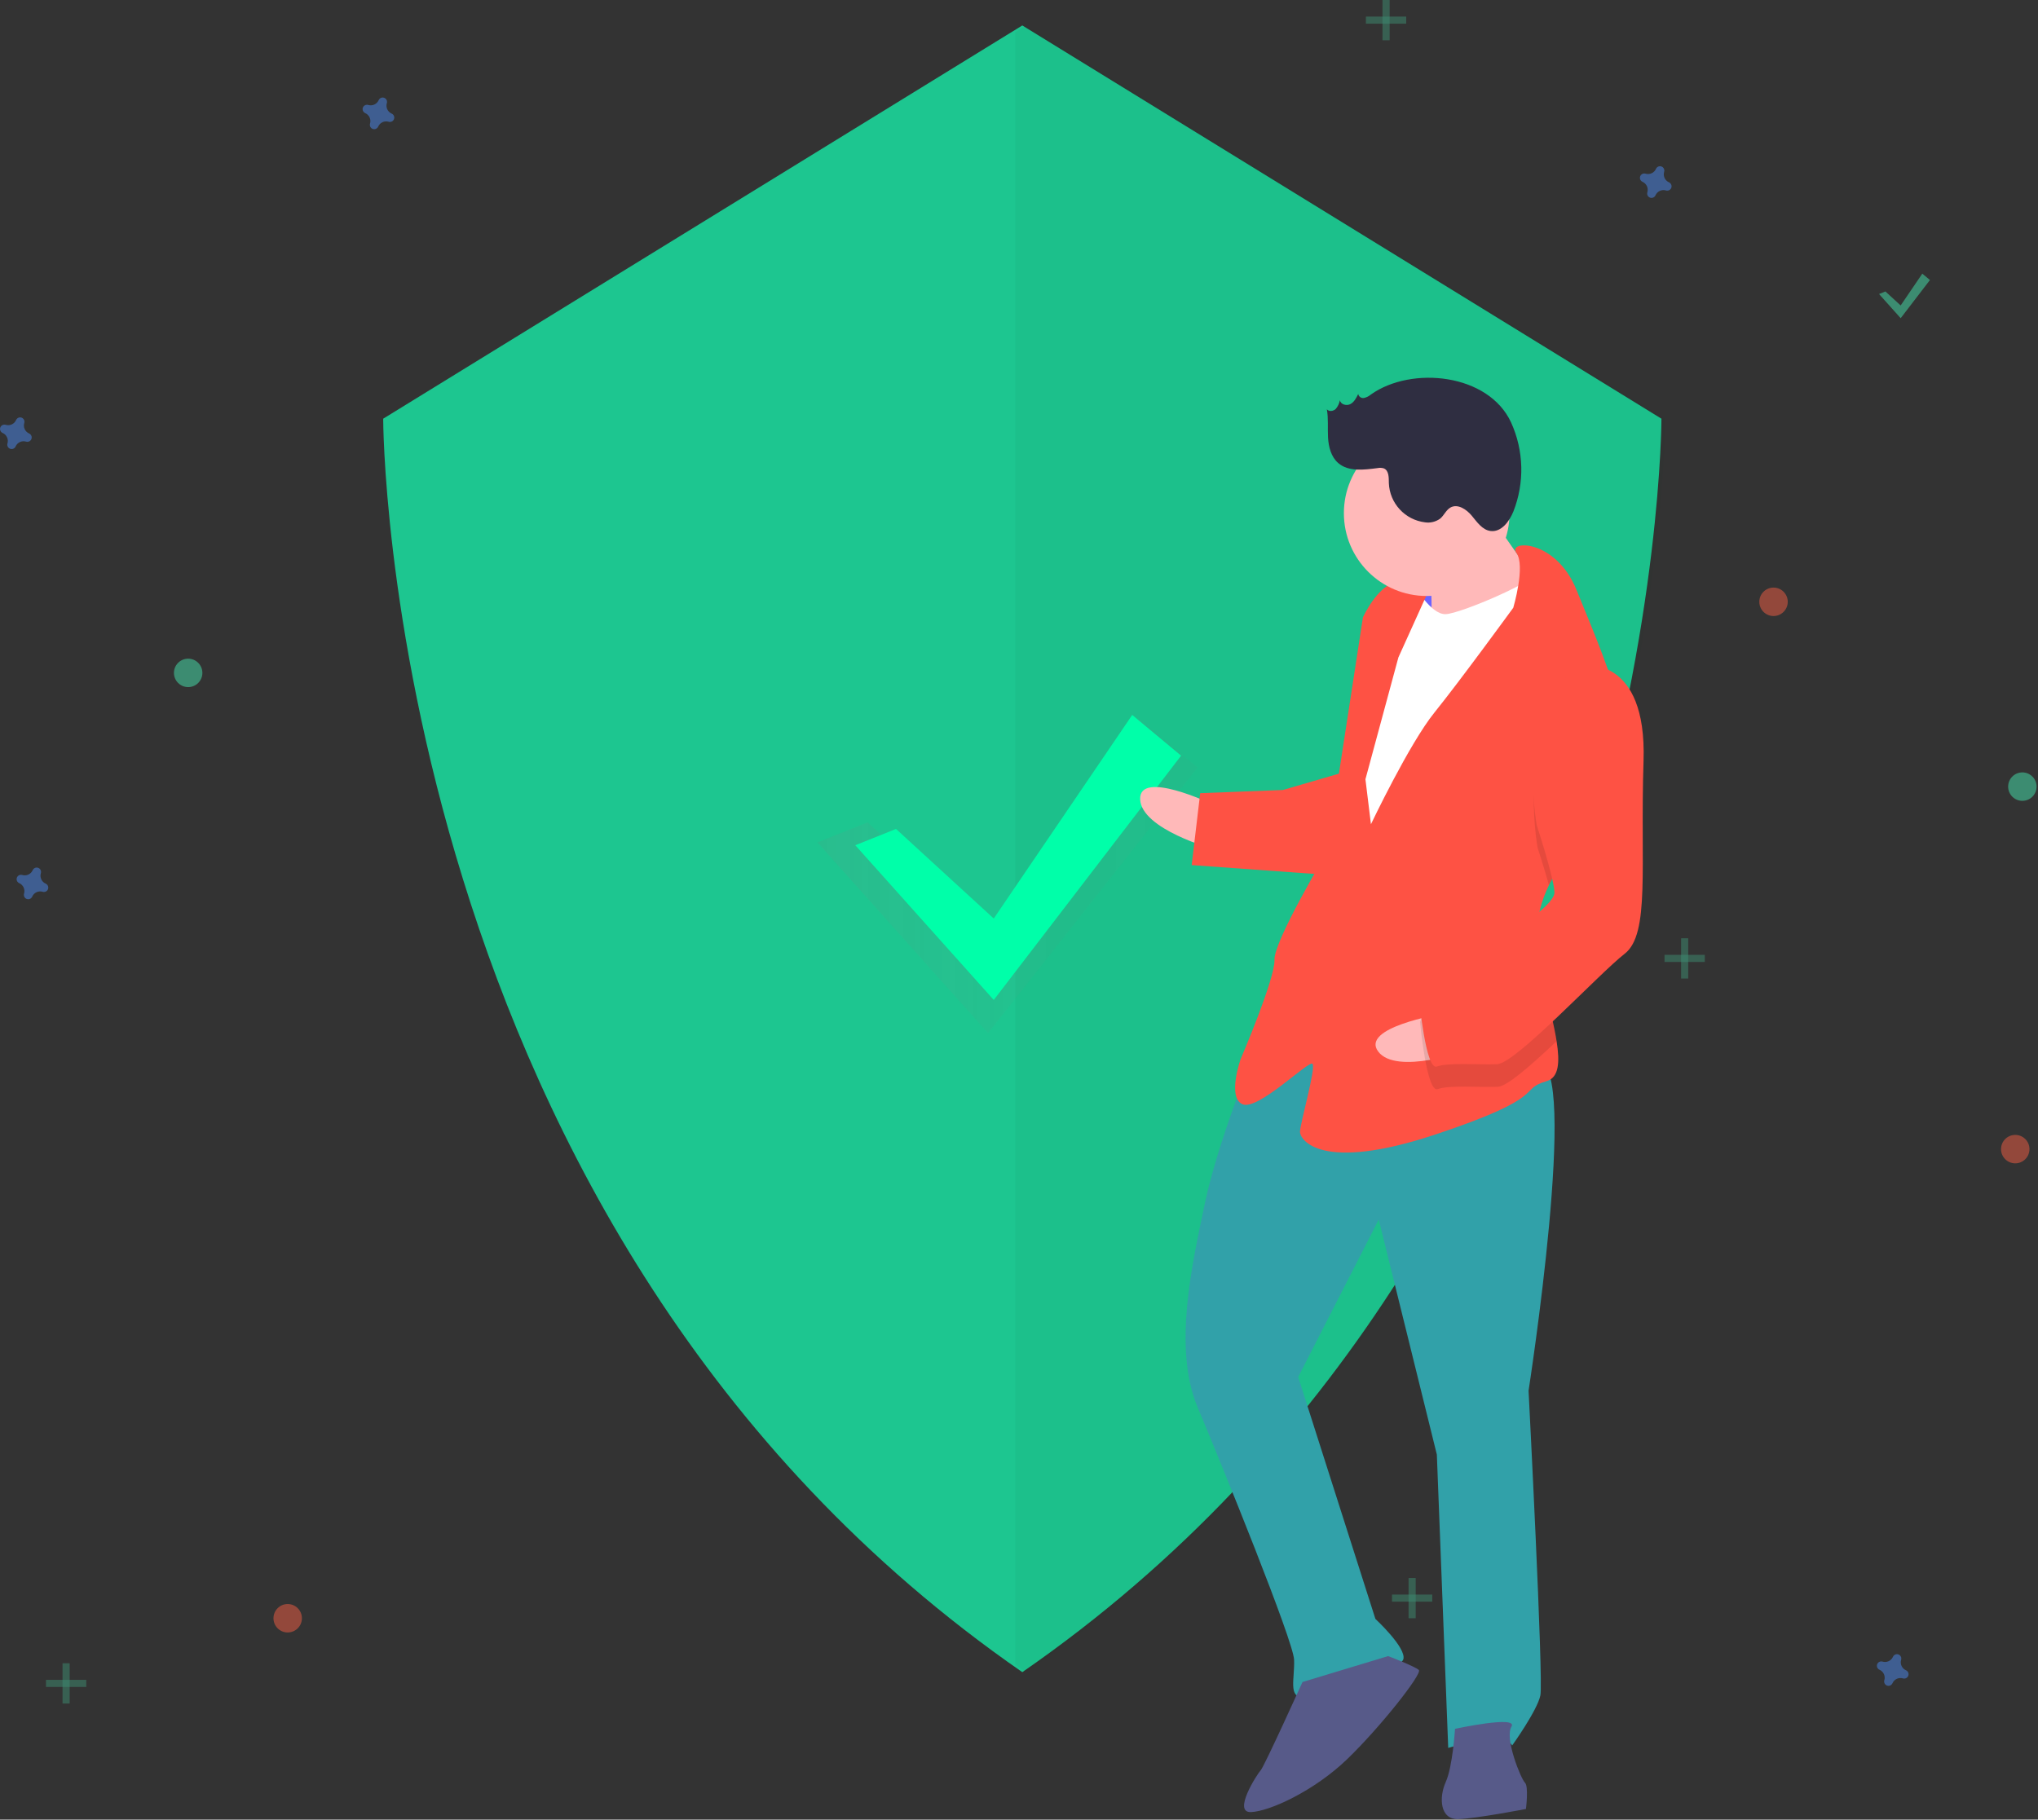 <?xml version="1.0" encoding="UTF-8"?> <svg xmlns="http://www.w3.org/2000/svg" width="860" height="768" viewBox="0 0 860 768" fill="none"><rect x="0" y="0" width="860" height="768" fill="#333333" stroke="none"/> <g clip-path="url(#clip0)"> <path d="M431.399 10.746L161.697 176.717C161.697 176.717 161.697 519.031 431.399 705.748C701.101 519.031 701.101 176.717 701.101 176.717L431.399 10.746Z" fill="#1DC690"></path> <path opacity="0.04" d="M433.01 10.746L428.399 13.583V702.51C429.93 703.592 431.461 704.675 433.01 705.747C702.712 519.031 702.712 176.717 702.712 176.717L433.01 10.746Z" fill="#003E2A"></path> <g opacity="0.7"> <path opacity="0.7" d="M366.106 347.068L416.949 393.674L479.977 302.75L505.399 323.935L416.949 436.044L344.921 355.542L366.106 347.068Z" fill="url(#paint0_linear)"></path> </g> <path d="M378.106 349.868L419.349 387.674L477.777 301.75L498.399 318.935L419.349 422.044L360.921 356.742L378.106 349.868Z" fill="#00FFA9"></path> <path opacity="0.5" d="M165.29 47.956C164.463 47.596 163.798 46.945 163.42 46.126C163.043 45.307 162.979 44.378 163.242 43.515C163.285 43.383 163.312 43.246 163.322 43.108V43.108C163.346 42.713 163.243 42.32 163.026 41.989C162.81 41.657 162.492 41.404 162.121 41.267C161.749 41.13 161.344 41.116 160.964 41.228C160.584 41.34 160.25 41.571 160.012 41.887V41.887C159.93 41.999 159.861 42.12 159.808 42.248C159.448 43.075 158.796 43.741 157.978 44.118C157.159 44.496 156.229 44.559 155.367 44.296C155.235 44.253 155.098 44.227 154.959 44.216C154.564 44.192 154.172 44.296 153.84 44.512C153.509 44.729 153.256 45.046 153.119 45.417C152.982 45.789 152.968 46.195 153.08 46.575C153.191 46.954 153.422 47.288 153.738 47.526V47.526C153.85 47.608 153.972 47.677 154.1 47.73C154.927 48.09 155.592 48.742 155.97 49.561C156.347 50.38 156.411 51.309 156.148 52.171C156.105 52.304 156.078 52.44 156.068 52.579V52.579C156.044 52.974 156.147 53.367 156.364 53.698C156.58 54.03 156.898 54.283 157.269 54.42C157.641 54.557 158.046 54.57 158.426 54.459C158.806 54.347 159.14 54.116 159.378 53.8V53.8C159.46 53.688 159.528 53.566 159.582 53.438C159.942 52.612 160.593 51.946 161.412 51.569C162.231 51.191 163.16 51.128 164.023 51.391C164.155 51.433 164.292 51.46 164.43 51.471V51.471C164.826 51.495 165.218 51.391 165.55 51.175C165.881 50.958 166.134 50.641 166.271 50.269C166.408 49.898 166.422 49.492 166.31 49.112C166.199 48.732 165.968 48.399 165.652 48.16V48.16C165.54 48.078 165.418 48.01 165.29 47.956V47.956Z" fill="#4D8AF0"></path> <path opacity="0.5" d="M19.29 372.956C18.463 372.596 17.797 371.945 17.42 371.126C17.042 370.307 16.979 369.378 17.242 368.515C17.285 368.383 17.311 368.246 17.322 368.108V368.108C17.346 367.713 17.242 367.32 17.026 366.989C16.809 366.657 16.492 366.404 16.121 366.267C15.749 366.13 15.344 366.116 14.964 366.228C14.584 366.34 14.25 366.571 14.012 366.887V366.887C13.93 366.999 13.861 367.12 13.808 367.248C13.448 368.075 12.796 368.741 11.977 369.118C11.158 369.496 10.229 369.559 9.367 369.296C9.234 369.253 9.098 369.227 8.959 369.216V369.216C8.564 369.192 8.172 369.296 7.84 369.512C7.509 369.729 7.256 370.046 7.119 370.418C6.981 370.789 6.968 371.195 7.079 371.575C7.191 371.954 7.422 372.288 7.738 372.526C7.85 372.608 7.972 372.677 8.1 372.73C8.927 373.09 9.592 373.742 9.97 374.561C10.347 375.38 10.41 376.309 10.147 377.171C10.105 377.304 10.078 377.44 10.067 377.579V377.579C10.043 377.974 10.147 378.367 10.364 378.698C10.58 379.03 10.897 379.283 11.269 379.42C11.64 379.557 12.046 379.57 12.426 379.459C12.806 379.347 13.139 379.116 13.378 378.8C13.46 378.688 13.528 378.567 13.582 378.438C13.942 377.612 14.593 376.946 15.412 376.569C16.231 376.191 17.16 376.128 18.023 376.391C18.155 376.433 18.292 376.46 18.43 376.471V376.471C18.825 376.495 19.218 376.391 19.549 376.175C19.881 375.958 20.134 375.641 20.271 375.269C20.408 374.898 20.422 374.492 20.31 374.112C20.198 373.732 19.968 373.399 19.651 373.16C19.539 373.078 19.418 373.01 19.29 372.956V372.956Z" fill="#4D8AF0"></path> <path opacity="0.5" d="M748.399 260C751.713 260 754.399 257.314 754.399 254C754.399 250.686 751.713 248 748.399 248C745.086 248 742.399 250.686 742.399 254C742.399 257.314 745.086 260 748.399 260Z" fill="#F55F44"></path> <path opacity="0.5" d="M121.399 689C124.713 689 127.399 686.314 127.399 683C127.399 679.686 124.713 677 121.399 677C118.086 677 115.399 679.686 115.399 683C115.399 686.314 118.086 689 121.399 689Z" fill="#F55F44"></path> <path opacity="0.5" d="M850.399 491C853.713 491 856.399 488.314 856.399 485C856.399 481.686 853.713 479 850.399 479C847.086 479 844.399 481.686 844.399 485C844.399 488.314 847.086 491 850.399 491Z" fill="#F55F44"></path> <path opacity="0.5" d="M704.29 76.956C703.463 76.596 702.798 75.945 702.42 75.126C702.043 74.307 701.979 73.378 702.242 72.515C702.285 72.383 702.312 72.246 702.322 72.108V72.108C702.346 71.713 702.243 71.32 702.026 70.989C701.81 70.657 701.492 70.404 701.121 70.267C700.749 70.13 700.344 70.116 699.964 70.228C699.584 70.34 699.25 70.57 699.012 70.887C698.93 70.999 698.861 71.12 698.808 71.249C698.448 72.075 697.796 72.741 696.978 73.118C696.159 73.496 695.229 73.559 694.367 73.296C694.235 73.253 694.098 73.227 693.959 73.216V73.216C693.564 73.192 693.172 73.296 692.84 73.512C692.509 73.729 692.256 74.046 692.119 74.418C691.982 74.789 691.968 75.195 692.08 75.575C692.191 75.954 692.422 76.288 692.738 76.526V76.526C692.85 76.609 692.972 76.677 693.1 76.73C693.927 77.091 694.592 77.742 694.97 78.561C695.347 79.38 695.411 80.309 695.148 81.171C695.105 81.304 695.078 81.44 695.068 81.579V81.579C695.044 81.974 695.147 82.367 695.364 82.698C695.58 83.03 695.898 83.283 696.269 83.42C696.641 83.557 697.046 83.57 697.426 83.459C697.806 83.347 698.14 83.116 698.378 82.8V82.8C698.46 82.688 698.528 82.567 698.582 82.438C698.942 81.612 699.593 80.946 700.412 80.569C701.231 80.191 702.16 80.128 703.023 80.391C703.155 80.433 703.292 80.46 703.431 80.471V80.471C703.826 80.495 704.218 80.391 704.55 80.174C704.881 79.958 705.134 79.641 705.271 79.269C705.408 78.898 705.422 78.492 705.31 78.112C705.199 77.733 704.968 77.399 704.652 77.16C704.54 77.078 704.418 77.01 704.29 76.956V76.956Z" fill="#4D8AF0"></path> <path opacity="0.5" d="M804.29 704.956C803.463 704.596 802.798 703.945 802.42 703.126C802.043 702.307 801.979 701.378 802.242 700.515C802.285 700.383 802.312 700.246 802.322 700.108V700.108C802.346 699.713 802.243 699.32 802.026 698.989C801.81 698.657 801.492 698.404 801.121 698.267C800.749 698.13 800.344 698.116 799.964 698.228C799.584 698.34 799.25 698.571 799.012 698.887C798.93 698.999 798.861 699.12 798.808 699.248C798.448 700.075 797.796 700.741 796.978 701.118C796.159 701.496 795.229 701.559 794.367 701.296C794.235 701.253 794.098 701.227 793.959 701.216V701.216C793.564 701.192 793.172 701.296 792.84 701.512C792.509 701.729 792.256 702.046 792.119 702.417C791.982 702.789 791.968 703.195 792.08 703.574C792.191 703.954 792.422 704.288 792.738 704.526V704.526C792.85 704.608 792.972 704.677 793.1 704.73C793.927 705.09 794.592 705.742 794.97 706.561C795.347 707.38 795.411 708.309 795.148 709.171C795.105 709.304 795.078 709.44 795.068 709.579V709.579C795.044 709.974 795.147 710.367 795.364 710.698C795.58 711.03 795.898 711.283 796.269 711.42C796.641 711.557 797.046 711.57 797.426 711.459C797.806 711.347 798.14 711.116 798.378 710.8V710.8C798.46 710.688 798.528 710.567 798.582 710.438C798.942 709.612 799.593 708.946 800.412 708.569C801.231 708.191 802.16 708.128 803.023 708.391C803.155 708.433 803.292 708.46 803.431 708.471V708.471C803.826 708.495 804.218 708.391 804.55 708.174C804.881 707.958 805.134 707.641 805.271 707.269C805.408 706.898 805.422 706.492 805.31 706.112C805.199 705.732 804.968 705.399 804.652 705.16C804.54 705.078 804.418 705.01 804.29 704.956V704.956Z" fill="#4D8AF0"></path> <path opacity="0.5" d="M12.29 182.956C11.463 182.596 10.797 181.945 10.42 181.126C10.042 180.307 9.979 179.378 10.242 178.515C10.285 178.383 10.312 178.246 10.322 178.108V178.108C10.346 177.713 10.242 177.32 10.026 176.989C9.809 176.657 9.492 176.404 9.121 176.267C8.749 176.13 8.343 176.116 7.964 176.228C7.584 176.34 7.25 176.571 7.012 176.887C6.93 176.999 6.861 177.12 6.808 177.248C6.448 178.075 5.796 178.741 4.977 179.118C4.158 179.496 3.229 179.559 2.367 179.296C2.234 179.253 2.098 179.227 1.959 179.216V179.216C1.564 179.192 1.172 179.296 0.84 179.512C0.509 179.729 0.256 180.046 0.119 180.418C-0.019 180.789 -0.032 181.195 0.079 181.574C0.191 181.954 0.422 182.288 0.738 182.526V182.526C0.85 182.608 0.972 182.677 1.1 182.73C1.927 183.09 2.592 183.742 2.97 184.561C3.347 185.38 3.41 186.309 3.147 187.171C3.105 187.304 3.078 187.44 3.067 187.579V187.579C3.043 187.974 3.147 188.367 3.364 188.698C3.58 189.03 3.897 189.283 4.269 189.42C4.64 189.557 5.046 189.57 5.426 189.459C5.806 189.347 6.139 189.116 6.378 188.8V188.8C6.46 188.688 6.528 188.567 6.582 188.438C6.942 187.612 7.593 186.946 8.412 186.569C9.231 186.191 10.16 186.128 11.023 186.391C11.155 186.433 11.292 186.46 11.43 186.471V186.471C11.825 186.495 12.218 186.391 12.549 186.175C12.881 185.958 13.134 185.641 13.271 185.269C13.408 184.898 13.422 184.492 13.31 184.112C13.198 183.732 12.968 183.399 12.651 183.16C12.539 183.078 12.418 183.01 12.29 182.956V182.956Z" fill="#4D8AF0"></path> <path opacity="0.5" d="M79.399 290C82.713 290 85.399 287.314 85.399 284C85.399 280.686 82.713 278 79.399 278C76.086 278 73.399 280.686 73.399 284C73.399 287.314 76.086 290 79.399 290Z" fill="#47E6B1"></path> <path opacity="0.5" d="M853.399 338C856.713 338 859.399 335.314 859.399 332C859.399 328.686 856.713 326 853.399 326C850.086 326 847.399 328.686 847.399 332C847.399 335.314 850.086 338 853.399 338Z" fill="#47E6B1"></path> <g opacity="0.5"> <path opacity="0.5" d="M586.399 0H583.399V17H586.399V0Z" fill="#47E6B1"></path> <path opacity="0.5" d="M593.399 10V7L576.399 7V10H593.399Z" fill="#47E6B1"></path> </g> <g opacity="0.5"> <path opacity="0.5" d="M597.399 666H594.399V683H597.399V666Z" fill="#47E6B1"></path> <path opacity="0.5" d="M604.399 676V673H587.399V676H604.399Z" fill="#47E6B1"></path> </g> <g opacity="0.5"> <path opacity="0.5" d="M29.399 702H26.399V719H29.399V702Z" fill="#47E6B1"></path> <path opacity="0.5" d="M36.399 712V709H19.399V712H36.399Z" fill="#47E6B1"></path> </g> <g opacity="0.5"> <path opacity="0.5" d="M712.399 396H709.399V413H712.399V396Z" fill="#47E6B1"></path> <path opacity="0.5" d="M719.399 406V403H702.399V406H719.399Z" fill="#47E6B1"></path> </g> <path opacity="0.5" d="M795.606 123.018L802.049 128.924L811.177 115.5L814.399 118.185L802.049 134.294L792.921 124.092L795.606 123.018Z" fill="#47E6B1"></path> <path d="M611.669 239.272L589.444 240.134L590.552 268.71L612.778 267.848L611.669 239.272Z" fill="#6C63FF"></path> <path d="M511.409 339.351C511.409 339.351 480.63 324.645 481.123 337.346C481.616 350.046 512.148 358.401 512.148 358.401L511.409 339.351Z" fill="#FFB9B9"></path> <path d="M528.296 446.811C528.296 446.811 513.775 482.353 508.41 508C503.045 533.647 494.874 568.942 505.384 593.973C515.894 619.005 545.776 692.573 546.084 700.51C546.391 708.448 543.524 716.509 549.874 716.263C556.225 716.016 590.781 705.137 592.184 700.313C593.587 695.488 580.394 683.28 580.394 683.28L547.817 581.198L581.806 514.693L606.323 613.908L611.125 737.736C611.125 737.736 634.691 730.463 638.113 736.69C638.113 736.69 648.672 721.971 650.013 715.559C651.354 709.148 645.026 586.968 645.026 586.968C645.026 586.968 666.659 447.805 649.196 448.483C631.733 449.16 563.332 407.294 528.296 446.811Z" fill="#31A1A9"></path> <path d="M549.629 709.912C549.629 709.912 533.52 745.515 531.994 747.164C530.468 748.813 519.971 765.12 527.908 764.812C535.846 764.504 554.589 755.828 568.384 742.573C582.18 729.319 600.368 706.354 598.719 704.828C597.07 703.302 585.773 698.971 585.773 698.971L549.629 709.912Z" fill="#575A89"></path> <path d="M613.992 729.676C613.992 729.676 613.02 745.613 610.091 752.086C607.162 758.559 607.532 768.085 615.47 767.777C623.407 767.469 643.922 763.494 643.922 763.494C643.922 763.494 645.14 753.907 643.491 752.381C641.842 750.855 634.815 733.638 637.805 728.752C640.796 723.867 613.992 729.676 613.992 729.676Z" fill="#575A89"></path> <path d="M625.735 212.492C625.735 212.492 642.657 238.865 649.254 244.969C655.85 251.073 637.292 264.512 637.292 264.512L604.077 268.98C604.077 268.98 604.494 238.755 602.784 235.641C601.073 232.528 625.735 212.492 625.735 212.492Z" fill="#FFB9B9"></path> <path d="M596.865 247.001C596.865 247.001 603.707 259.455 610.057 259.209C616.408 258.962 649.254 244.969 650.656 240.145C652.059 235.321 661.536 274.702 661.536 274.702L581.165 416.142L561.56 402.593L571.059 319.548L578.861 274.728L596.865 247.001Z" fill="white"></path> <path d="M653.621 373.584C650.415 380.291 648.413 387.284 648.69 394.444C648.703 394.762 648.715 395.079 648.743 395.396C649.504 410.089 654.916 427.083 656.858 439.441C658.267 448.305 657.866 454.776 652.679 456.297C640.101 459.965 654.512 462.586 605.853 478.782C557.193 494.978 548.701 480.998 548.578 477.823C548.455 474.648 555.469 450.527 553.82 449.001C552.171 447.475 530.746 468.975 524.272 466.046C517.799 463.117 523.534 446.996 523.534 446.996C523.534 446.996 538.116 413.042 537.808 405.104C537.501 397.166 559.898 359.729 559.898 359.729L575.132 260.563C575.132 260.563 580.989 247.616 588.865 245.721C596.742 243.825 603.276 248.342 603.276 248.342L590.097 277.472L576.191 328.889L578.517 347.878C578.517 347.878 594.688 313.862 605.308 300.731C615.928 287.599 638.572 256.513 638.572 256.513C638.572 256.513 643.858 238.675 639.867 233.345C635.876 227.998 656.514 227.198 665.314 249.116C669.977 260.732 677.549 278.055 682.293 294.184C686.52 308.472 688.516 321.83 684.329 329.465C677.929 341.129 661.829 356.46 653.621 373.584Z" fill="#FE5244"></path> <path opacity="0.1" d="M684.329 329.465C677.928 341.129 661.829 356.46 653.621 373.584C651.477 365.86 648.862 357.869 648.862 357.869C648.862 357.869 638.831 304.201 668.502 290.331C673.418 289.855 678.335 291.229 682.293 294.184C686.52 308.472 688.516 321.83 684.329 329.465Z" fill="black"></path> <path d="M566.543 326.083L541.388 333.418L506.462 334.773L502.869 365.121L560.267 369.254C560.267 369.254 574.603 328.95 566.543 326.083Z" fill="#FE5244"></path> <path d="M607.561 428.122C607.561 428.122 573.909 433.705 581.59 443.832C589.27 453.959 619.081 443.312 619.081 443.312L607.561 428.122Z" fill="#FFB9B9"></path> <path opacity="0.1" d="M648.743 395.396C649.504 410.09 654.916 427.083 656.858 439.441C646.138 449.587 635.944 458.536 632.102 458.685C624.164 458.993 611.403 457.898 606.701 459.67C602 461.442 599.243 431.341 599.243 431.341C599.243 431.341 602.049 421.692 614.565 416.437C623.012 412.882 639.206 403.239 648.743 395.396Z" fill="black"></path> <path d="M668.133 280.805C668.133 280.805 694.998 276.584 693.547 321.158C692.095 365.732 696.378 394.185 685.573 402.554C674.768 410.922 639.671 448.852 631.733 449.16C623.795 449.467 611.033 448.372 606.332 450.145C601.631 451.917 598.874 421.815 598.874 421.815C598.874 421.815 601.68 412.167 614.195 406.912C626.711 401.656 656.197 383.024 655.951 376.674C655.705 370.323 648.493 348.344 648.493 348.344C648.493 348.344 638.462 294.675 668.133 280.805Z" fill="#FE5244"></path> <path d="M602.045 251.543C621.349 251.543 636.997 235.894 636.997 216.591C636.997 197.287 621.349 181.639 602.045 181.639C582.741 181.639 567.093 197.287 567.093 216.591C567.093 235.894 582.741 251.543 602.045 251.543Z" fill="#FFB9B9"></path> <path d="M578.511 166.494C577.668 167.221 576.659 167.727 575.572 167.969C575.027 168.066 574.465 167.944 574.01 167.629C573.555 167.313 573.243 166.83 573.142 166.286C572.342 167.944 571.44 169.712 569.807 170.563C568.175 171.414 565.65 170.7 565.415 168.874C565.176 170.26 564.563 171.555 563.641 172.618C562.628 173.584 560.791 173.828 559.907 172.743C560.622 176.65 560.18 180.669 560.405 184.635C560.63 188.601 561.687 192.805 564.683 195.413C569.053 199.216 575.625 198.278 581.373 197.557C582.242 197.375 583.144 197.424 583.988 197.7C586.14 198.617 586.043 201.613 586.072 203.953C586.247 208.057 587.872 211.967 590.657 214.987C593.442 218.007 597.207 219.943 601.284 220.45C603.566 220.802 605.894 220.234 607.756 218.87C609.389 217.487 610.222 215.232 612.092 214.193C615.134 212.503 618.824 214.968 621.048 217.645C623.272 220.321 625.464 223.614 628.91 224.104C633.467 224.752 636.937 220.108 638.64 215.832C640.99 209.839 642.115 203.435 641.95 197C641.786 190.565 640.334 184.228 637.682 178.362C628.167 157.621 595.664 154.34 578.511 166.494Z" fill="#2F2E41"></path> </g> <defs> <linearGradient id="paint0_linear" x1="344.921" y1="369.397" x2="505.399" y2="369.397" gradientUnits="userSpaceOnUse"> <stop stop-color="#808080" stop-opacity="0.25"></stop> <stop offset="0.535" stop-color="#808080" stop-opacity="0.12"></stop> <stop offset="1" stop-color="#808080" stop-opacity="0.1"></stop> </linearGradient> <clipPath id="clip0"> <rect width="859.399" height="767.784" fill="white"></rect> </clipPath> </defs> </svg> 
